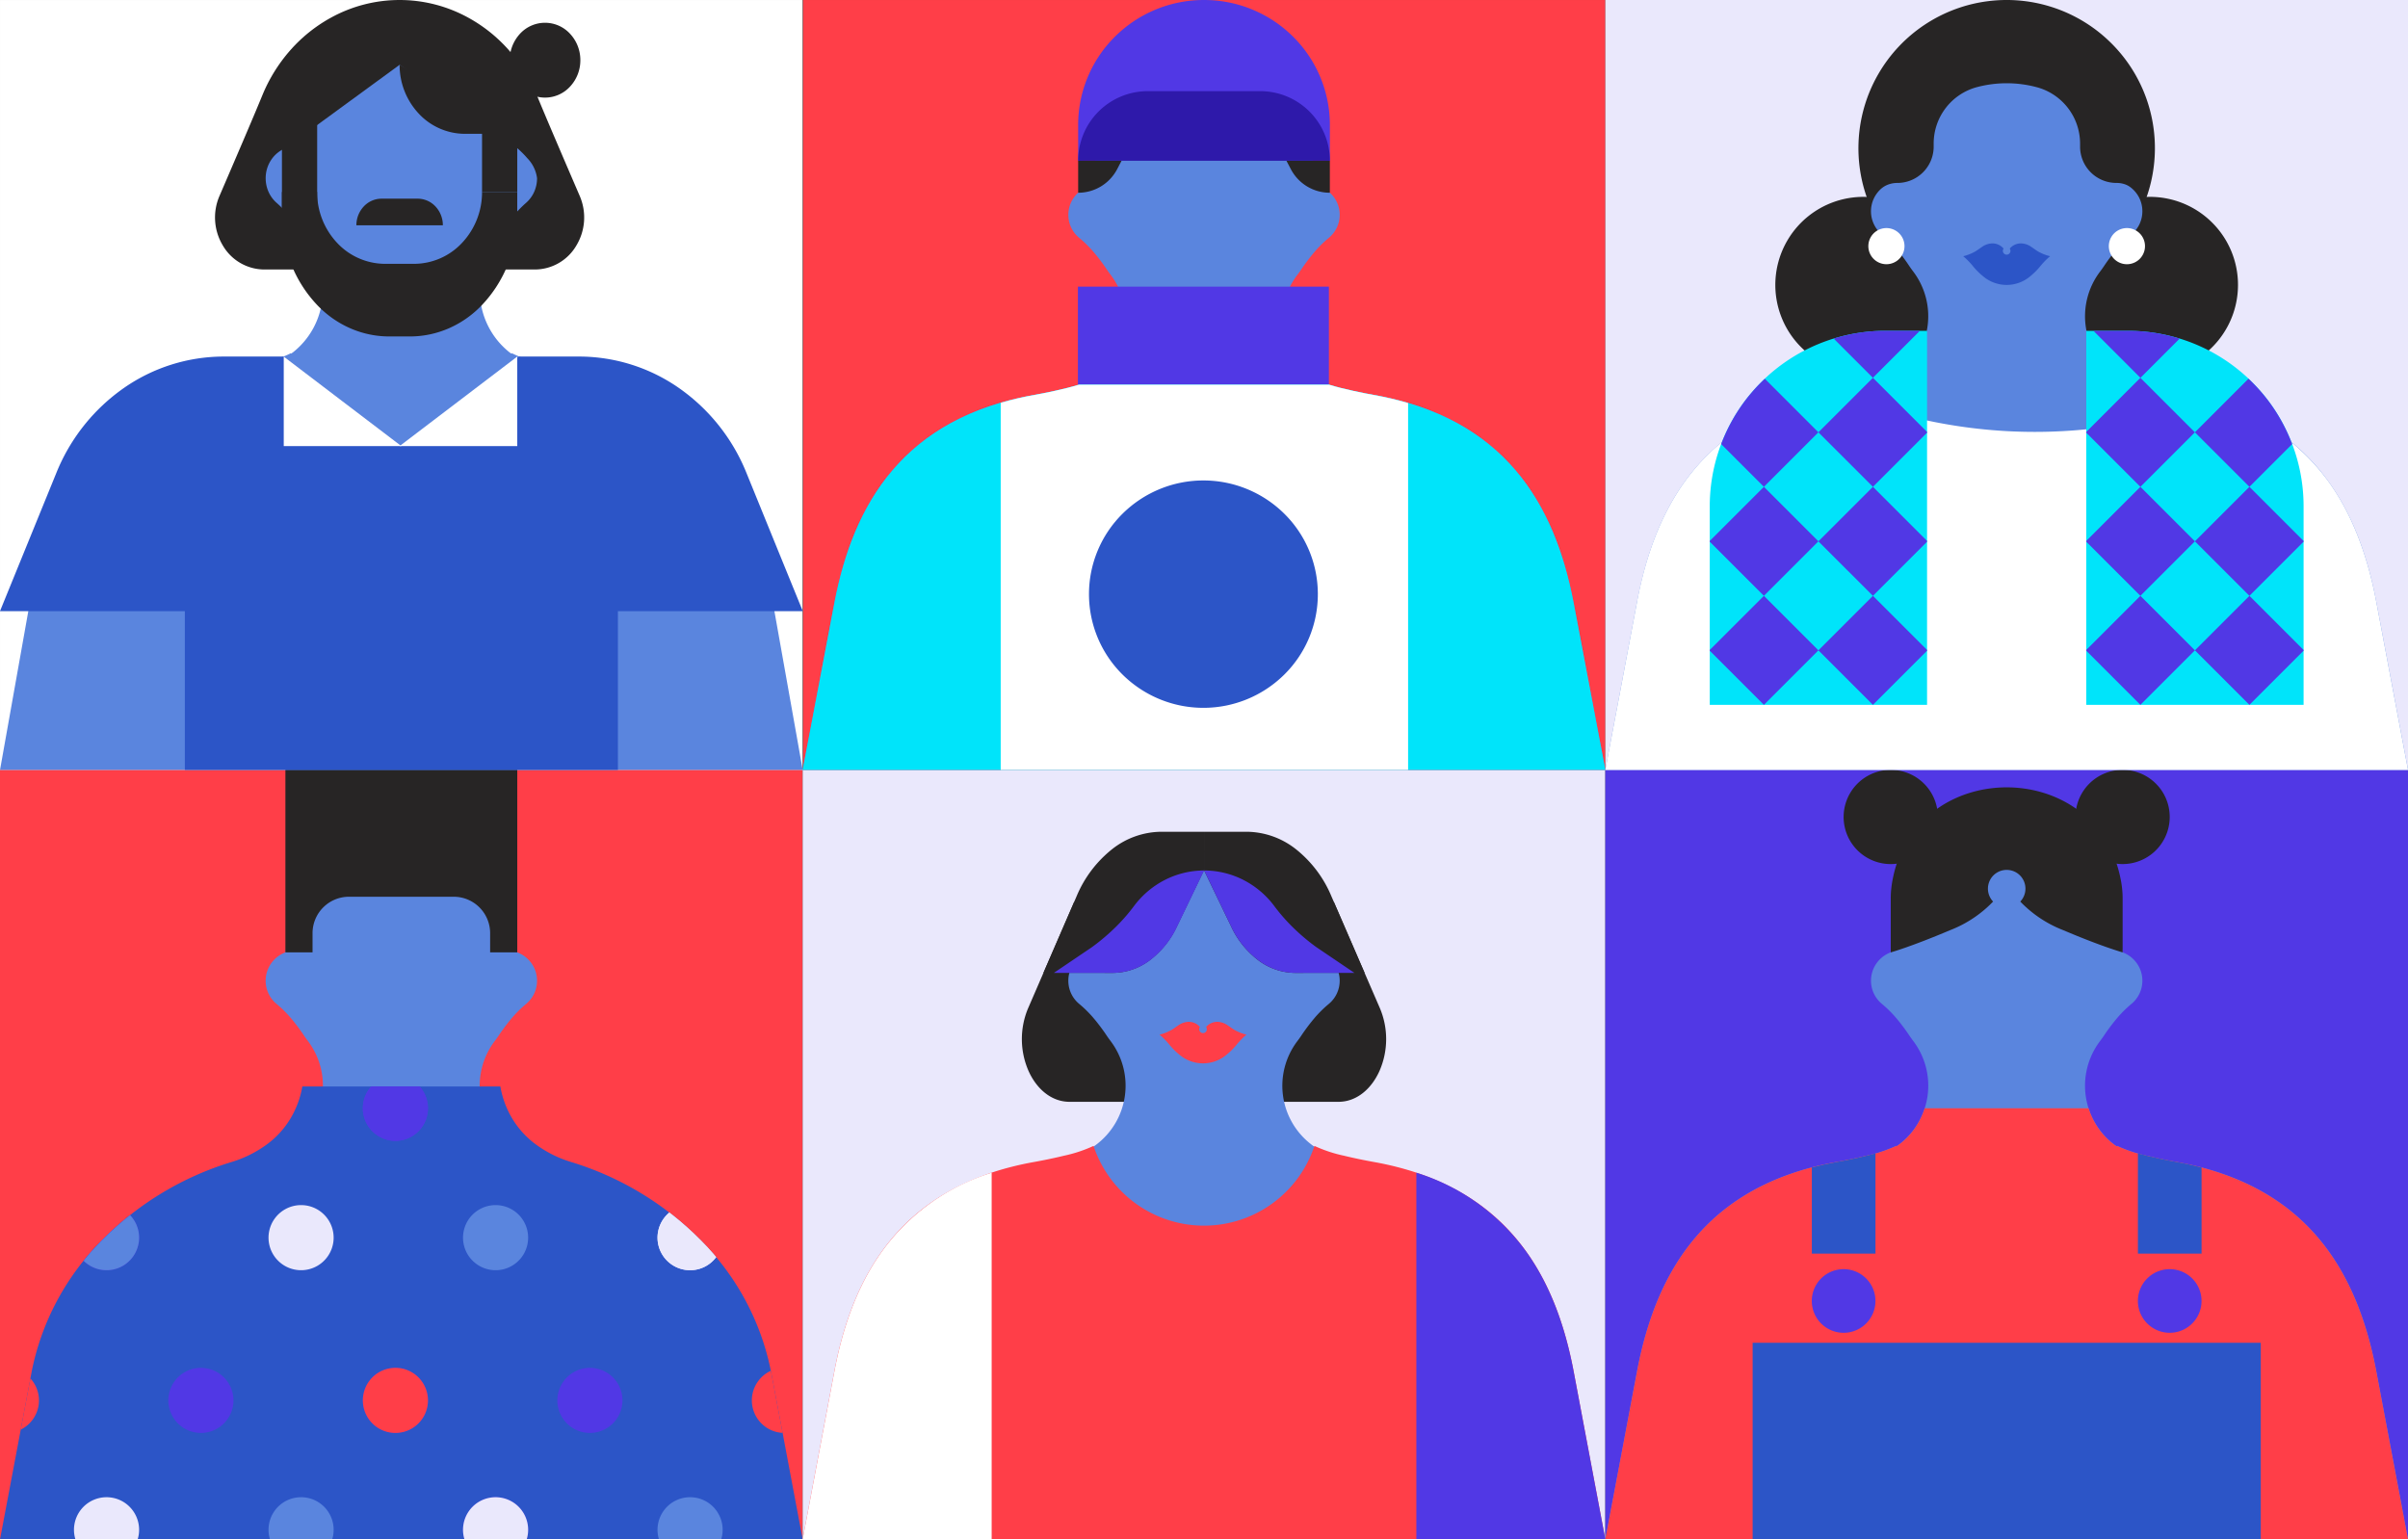 <svg xmlns="http://www.w3.org/2000/svg" xmlns:xlink="http://www.w3.org/1999/xlink" width="375" height="239.755" viewBox="0 0 375 239.755">
  <rect x="0" y="0" width="375" height="239.755" fill="#333333" stroke="none"/>
  <defs>
    <clipPath id="clip-path">
      <path id="Path_14127" data-name="Path 14127" d="M354.74,927.857H331.612a14.479,14.479,0,0,1-1.855,5,13.813,13.813,0,0,1-3.694,4.038,18.126,18.126,0,0,1-5.427,2.708,48.01,48.01,0,0,0-20.2,12.178,39.9,39.9,0,0,0-10.971,20.474L287,985.317l-2.465,13.067h125l-2.465-13.067L404.6,972.251a39.9,39.9,0,0,0-10.971-20.474,48.008,48.008,0,0,0-20.2-12.178A18.119,18.119,0,0,1,368,936.891a13.812,13.812,0,0,1-3.693-4.038,14.479,14.479,0,0,1-1.856-5Z" transform="translate(-284.531 -927.857)" fill="none"/>
    </clipPath>
    <clipPath id="clip-path-2">
      <path id="Path_14163" data-name="Path 14163" d="M1190.1,328.474h-38.935c-1.193.367-2.576.7-3.835.978s-2.392.49-3.086.613q-1.393.247-2.708.555t-2.557.671v57.179h63.445V331.326q-1.269-.376-2.615-.691t-2.774-.569c-.694-.123-1.828-.337-3.086-.613s-2.641-.612-3.834-.979Z" transform="translate(-1138.983 -328.474)" fill="none"/>
    </clipPath>
  </defs>
  <g id="Group_106" data-name="Group 106" transform="translate(96.336 -3639.726)">
    <path id="Path_14020" data-name="Path 14020" d="M409.53,657.114h-125V777.019h125V657.114Z" transform="translate(-380.866 3102.461)" fill="#ff3e48"/>
    <path id="Path_14024" data-name="Path 14024" d="M1094.891,657.114h-125V777.019h125V657.114Z" transform="translate(-941.227 3102.461)" fill="#eae8fc"/>
    <path id="Path_14025" data-name="Path 14025" d="M1780.252,657.114h-125V777.019h125V657.114Z" transform="translate(-1501.588 3102.461)" fill="#5138e5"/>
    <path id="Path_14030" data-name="Path 14030" d="M284.531,0V119.9h125V0Z" transform="translate(-380.866 3639.728)" fill="#fff"/>
    <path id="Path_14031" data-name="Path 14031" d="M970.233,0V119.9H1095.17V0Z" transform="translate(-941.506 3639.728)" fill="#ff3e48"/>
    <path id="Path_14033" data-name="Path 14033" d="M1655.252,0V119.9h125V0Z" transform="translate(-1501.587 3639.728)" fill="#eae8fc"/>
    <path id="Path_14048" data-name="Path 14048" d="M448.249,802.144a32.032,32.032,0,0,0-8.82-16.451,38.588,38.588,0,0,0-16.241-9.776,14.565,14.565,0,0,1-4.376-2.184,11.515,11.515,0,0,1-2.336-16.154q.166-.217.326-.439t.312-.449a30.329,30.329,0,0,1,1.961-2.625,18.144,18.144,0,0,1,2.31-2.307,4.683,4.683,0,0,0,1.714-3.628,4.663,4.663,0,0,0-.866-2.715,4.764,4.764,0,0,0-2.211-1.7,18.261,18.261,0,0,0-36.108,0,4.765,4.765,0,0,0-2.211,1.7,4.7,4.7,0,0,0-.4,4.755,4.717,4.717,0,0,0,1.25,1.588,18.12,18.12,0,0,1,2.31,2.308,30.293,30.293,0,0,1,1.961,2.625q.15.223.307.441t.319.431a11.516,11.516,0,0,1-2.337,16.153,14.566,14.566,0,0,1-4.363,2.177,38.6,38.6,0,0,0-16.241,9.79,32.076,32.076,0,0,0-8.82,16.459l-1.982,10.5-1.982,10.5h100.49l-1.982-10.5Z" transform="translate(-435.803 3044.343)" fill="#5a85de"/>
    <path id="Path_14049" data-name="Path 14049" d="M404.6,972.251a39.9,39.9,0,0,0-10.971-20.474,48.01,48.01,0,0,0-20.2-12.178A18.126,18.126,0,0,1,368,936.891a13.815,13.815,0,0,1-3.693-4.039,14.482,14.482,0,0,1-1.856-5H331.611a14.476,14.476,0,0,1-1.856,5,13.815,13.815,0,0,1-3.693,4.039,18.132,18.132,0,0,1-5.427,2.708,48.011,48.011,0,0,0-20.2,12.178,39.9,39.9,0,0,0-10.971,20.474L287,985.317l-2.466,13.067h125l-2.466-13.067Z" transform="translate(-380.865 2881.097)" fill="#2c55c7"/>
    <g id="Group_58" data-name="Group 58" transform="translate(-96.335 3808.954)">
      <g id="Group_57" data-name="Group 57" clip-path="url(#clip-path)">
        <path id="Path_14050" data-name="Path 14050" d="M352.8,1528.031a5.07,5.07,0,1,0,3.585,1.485,5.053,5.053,0,0,0-3.585-1.485" transform="translate(-336.208 -1418.568)" fill="#5138e5"/>
        <path id="Path_14051" data-name="Path 14051" d="M518.881,1528.031a5.07,5.07,0,1,0,3.585,1.485,5.053,5.053,0,0,0-3.585-1.485" transform="translate(-471.994 -1418.568)" fill="#5138e5"/>
        <path id="Path_14052" data-name="Path 14052" d="M684.957,1528.031a5.07,5.07,0,1,0,3.585,1.485,5.054,5.054,0,0,0-3.585-1.485" transform="translate(-607.78 -1418.568)" fill="#5138e5"/>
        <path id="Path_14053" data-name="Path 14053" d="M352.8,1278.572a5.071,5.071,0,1,0,3.585,1.485,5.054,5.054,0,0,0-3.585-1.485" transform="translate(-336.208 -1214.607)" fill="#eae8fc"/>
        <path id="Path_14054" data-name="Path 14054" d="M518.881,1278.572a5.07,5.07,0,1,0,3.585,1.485,5.054,5.054,0,0,0-3.585-1.485" transform="translate(-471.994 -1214.607)" fill="#5a85de"/>
        <path id="Path_14055" data-name="Path 14055" d="M684.957,1278.572a5.071,5.071,0,1,0,3.585,1.485,5.054,5.054,0,0,0-3.585-1.485" transform="translate(-607.78 -1214.607)" fill="#5138e5"/>
        <path id="Path_14056" data-name="Path 14056" d="M267.263,1417.551a5.07,5.07,0,1,0,3.585,1.485,5.054,5.054,0,0,0-3.585-1.485" transform="translate(-266.267 -1328.238)" fill="#5138e5"/>
        <path id="Path_14057" data-name="Path 14057" d="M433.34,1417.551a5.07,5.07,0,1,0,3.585,1.485,5.054,5.054,0,0,0-3.585-1.485" transform="translate(-402.054 -1328.238)" fill="#5138e5"/>
        <path id="Path_14058" data-name="Path 14058" d="M599.416,1417.551a5.07,5.07,0,1,0,3.585,1.485,5.054,5.054,0,0,0-3.585-1.485" transform="translate(-537.84 -1328.238)" fill="#5138e5"/>
        <path id="Path_14059" data-name="Path 14059" d="M352.8,1029.113a5.07,5.07,0,1,0,3.585,1.485,5.053,5.053,0,0,0-3.585-1.485" transform="translate(-336.208 -1010.645)" fill="#5138e5"/>
        <path id="Path_14060" data-name="Path 14060" d="M518.881,1029.113a5.07,5.07,0,1,0,3.585,1.485,5.054,5.054,0,0,0-3.585-1.485" transform="translate(-471.994 -1010.645)" fill="#eae8fc"/>
        <path id="Path_14061" data-name="Path 14061" d="M684.957,1029.113a5.07,5.07,0,1,0,3.585,1.485,5.054,5.054,0,0,0-3.585-1.485" transform="translate(-607.78 -1010.645)" fill="#5a85de"/>
        <path id="Path_14062" data-name="Path 14062" d="M267.263,1168.092a5.069,5.069,0,1,0,3.585,1.485,5.055,5.055,0,0,0-3.585-1.485" transform="translate(-266.267 -1124.277)" fill="#ff3e48"/>
        <path id="Path_14063" data-name="Path 14063" d="M433.34,1168.092a5.069,5.069,0,1,0,3.585,1.485,5.054,5.054,0,0,0-3.585-1.485" transform="translate(-402.054 -1124.277)" fill="#5138e5"/>
        <path id="Path_14064" data-name="Path 14064" d="M599.416,1168.092a5.069,5.069,0,1,0,3.585,1.485,5.055,5.055,0,0,0-3.585-1.485" transform="translate(-537.84 -1124.277)" fill="#5138e5"/>
        <path id="Path_14065" data-name="Path 14065" d="M352.8,1029.113a5.07,5.07,0,1,0,3.585,1.485,5.053,5.053,0,0,0-3.585-1.485" transform="translate(-336.208 -1010.645)" fill="#5a85de"/>
        <path id="Path_14066" data-name="Path 14066" d="M352.8,779.653a5.07,5.07,0,1,0,3.585,1.485,5.054,5.054,0,0,0-3.585-1.485" transform="translate(-336.208 -806.683)" fill="#5138e5"/>
        <path id="Path_14067" data-name="Path 14067" d="M518.881,779.653a5.069,5.069,0,1,0,3.585,1.485,5.054,5.054,0,0,0-3.585-1.485" transform="translate(-471.994 -806.683)" fill="#5138e5"/>
        <path id="Path_14068" data-name="Path 14068" d="M684.957,779.653a5.07,5.07,0,1,0,3.585,1.485,5.055,5.055,0,0,0-3.585-1.485" transform="translate(-607.78 -806.683)" fill="#5138e5"/>
        <path id="Path_14069" data-name="Path 14069" d="M267.263,918.633a5.07,5.07,0,1,0,3.585,1.485,5.054,5.054,0,0,0-3.585-1.485" transform="translate(-266.267 -920.315)" fill="#5138e5"/>
        <path id="Path_14070" data-name="Path 14070" d="M433.34,918.633a5.07,5.07,0,1,0,3.585,1.485,5.054,5.054,0,0,0-3.585-1.485" transform="translate(-402.054 -920.315)" fill="#5138e5"/>
        <path id="Path_14071" data-name="Path 14071" d="M599.416,918.633A5.07,5.07,0,1,0,603,920.118a5.054,5.054,0,0,0-3.585-1.485" transform="translate(-537.84 -920.315)" fill="#5138e5"/>
        <path id="Path_14072" data-name="Path 14072" d="M241.08,584.136a4.762,4.762,0,1,0,3.367,1.395,4.746,4.746,0,0,0-3.367-1.395" transform="translate(-245.111 -646.826)" fill="#5138e5"/>
        <path id="Path_14073" data-name="Path 14073" d="M397.058,584.136a4.762,4.762,0,1,0,3.367,1.395,4.746,4.746,0,0,0-3.367-1.395" transform="translate(-372.641 -646.826)" fill="#5138e5"/>
        <path id="Path_14074" data-name="Path 14074" d="M553.037,584.136a4.762,4.762,0,1,0,3.367,1.395,4.747,4.747,0,0,0-3.367-1.395" transform="translate(-500.172 -646.826)" fill="#5138e5"/>
        <path id="Path_14075" data-name="Path 14075" d="M709.014,584.136a4.762,4.762,0,1,0,3.367,1.395,4.746,4.746,0,0,0-3.367-1.395" transform="translate(-627.702 -646.826)" fill="#5138e5"/>
        <path id="Path_14076" data-name="Path 14076" d="M316.718,714.665a4.762,4.762,0,1,0,3.367,1.395,4.747,4.747,0,0,0-3.367-1.395" transform="translate(-306.954 -753.548)" fill="#5138e5"/>
        <path id="Path_14077" data-name="Path 14077" d="M472.7,714.665a4.762,4.762,0,1,0,3.367,1.395,4.746,4.746,0,0,0-3.367-1.395" transform="translate(-434.484 -753.548)" fill="#5138e5"/>
        <path id="Path_14078" data-name="Path 14078" d="M628.675,714.665a4.762,4.762,0,1,0,3.367,1.395,4.746,4.746,0,0,0-3.367-1.395" transform="translate(-562.015 -753.548)" fill="#5138e5"/>
        <path id="Path_14079" data-name="Path 14079" d="M684.957,1528.031a5.07,5.07,0,1,0,3.585,1.485,5.054,5.054,0,0,0-3.585-1.485" transform="translate(-607.78 -1418.568)" fill="#5138e5"/>
        <path id="Path_14080" data-name="Path 14080" d="M851.033,1528.031a5.07,5.07,0,1,0,3.585,1.485,5.053,5.053,0,0,0-3.585-1.485" transform="translate(-743.566 -1418.568)" fill="#5138e5"/>
        <path id="Path_14081" data-name="Path 14081" d="M1017.11,1528.031a5.07,5.07,0,1,0,3.585,1.485,5.052,5.052,0,0,0-3.585-1.485" transform="translate(-879.353 -1418.568)" fill="#5138e5"/>
        <path id="Path_14082" data-name="Path 14082" d="M1183.186,1528.031a5.07,5.07,0,1,0,3.585,1.485,5.052,5.052,0,0,0-3.585-1.485" transform="translate(-1015.139 -1418.568)" fill="#5138e5"/>
        <path id="Path_14083" data-name="Path 14083" d="M1332.927,1521.3a4.762,4.762,0,1,0,3.367,1.395,4.745,4.745,0,0,0-3.367-1.395" transform="translate(-1137.821 -1413.066)" fill="#5138e5"/>
        <path id="Path_14084" data-name="Path 14084" d="M684.957,1278.572a5.071,5.071,0,1,0,3.585,1.485,5.054,5.054,0,0,0-3.585-1.485" transform="translate(-607.78 -1214.607)" fill="#eae8fc"/>
        <path id="Path_14085" data-name="Path 14085" d="M851.033,1278.572a5.071,5.071,0,1,0,3.585,1.485,5.054,5.054,0,0,0-3.585-1.485" transform="translate(-743.566 -1214.607)" fill="#5a85de"/>
        <path id="Path_14086" data-name="Path 14086" d="M1017.11,1278.572a5.07,5.07,0,1,0,3.585,1.485,5.053,5.053,0,0,0-3.585-1.485" transform="translate(-879.353 -1214.607)" fill="#5138e5"/>
        <path id="Path_14087" data-name="Path 14087" d="M1183.186,1278.572a5.07,5.07,0,1,0,3.585,1.485,5.053,5.053,0,0,0-3.585-1.485" transform="translate(-1015.139 -1214.607)" fill="#5138e5"/>
        <path id="Path_14088" data-name="Path 14088" d="M1332.927,1287.01a4.762,4.762,0,1,0,3.367,1.395,4.747,4.747,0,0,0-3.367-1.395" transform="translate(-1137.821 -1221.506)" fill="#5138e5"/>
        <path id="Path_14089" data-name="Path 14089" d="M599.416,1417.551a5.07,5.07,0,1,0,3.585,1.485,5.054,5.054,0,0,0-3.585-1.485" transform="translate(-537.84 -1328.238)" fill="#5138e5"/>
        <path id="Path_14090" data-name="Path 14090" d="M765.492,1417.551a5.07,5.07,0,1,0,3.585,1.485,5.053,5.053,0,0,0-3.585-1.485" transform="translate(-673.626 -1328.238)" fill="#5138e5"/>
        <path id="Path_14091" data-name="Path 14091" d="M931.568,1417.551a5.069,5.069,0,1,0,3.585,1.485,5.053,5.053,0,0,0-3.585-1.485" transform="translate(-809.413 -1328.238)" fill="#5138e5"/>
        <path id="Path_14092" data-name="Path 14092" d="M1097.644,1417.551a5.07,5.07,0,1,0,3.585,1.485,5.054,5.054,0,0,0-3.585-1.485" transform="translate(-945.199 -1328.238)" fill="#5138e5"/>
        <path id="Path_14093" data-name="Path 14093" d="M1263.721,1417.551a5.07,5.07,0,1,0,3.585,1.485,5.052,5.052,0,0,0-3.585-1.485" transform="translate(-1080.985 -1328.238)" fill="#5138e5"/>
        <path id="Path_14094" data-name="Path 14094" d="M851.033,1029.113a5.07,5.07,0,1,0,3.585,1.485,5.054,5.054,0,0,0-3.585-1.485" transform="translate(-743.566 -1010.645)" fill="#eae8fc"/>
        <path id="Path_14095" data-name="Path 14095" d="M1017.11,1029.113a5.069,5.069,0,1,0,3.585,1.485,5.053,5.053,0,0,0-3.585-1.485" transform="translate(-879.353 -1010.645)" fill="#5138e5"/>
        <path id="Path_14096" data-name="Path 14096" d="M1183.186,1029.113a5.07,5.07,0,1,0,3.585,1.485,5.053,5.053,0,0,0-3.585-1.485" transform="translate(-1015.139 -1010.645)" fill="#5138e5"/>
        <path id="Path_14097" data-name="Path 14097" d="M1332.927,1052.719a4.762,4.762,0,1,0,3.367,1.395,4.749,4.749,0,0,0-3.367-1.395" transform="translate(-1137.821 -1029.946)" fill="#5138e5"/>
        <path id="Path_14098" data-name="Path 14098" d="M599.416,1168.092a5.069,5.069,0,1,0,3.585,1.485,5.055,5.055,0,0,0-3.585-1.485" transform="translate(-537.84 -1124.277)" fill="#ff3e48"/>
        <path id="Path_14099" data-name="Path 14099" d="M765.492,1168.092a5.069,5.069,0,1,0,3.585,1.485,5.054,5.054,0,0,0-3.585-1.485" transform="translate(-673.626 -1124.277)" fill="#5138e5"/>
        <path id="Path_14100" data-name="Path 14100" d="M931.568,1168.092a5.069,5.069,0,1,0,3.585,1.485,5.054,5.054,0,0,0-3.585-1.485" transform="translate(-809.413 -1124.277)" fill="#ff3e48"/>
        <path id="Path_14101" data-name="Path 14101" d="M1097.644,1168.092a5.07,5.07,0,1,0,3.585,1.485,5.054,5.054,0,0,0-3.585-1.485" transform="translate(-945.199 -1124.277)" fill="#5138e5"/>
        <path id="Path_14102" data-name="Path 14102" d="M1263.721,1168.092a5.069,5.069,0,1,0,3.585,1.485,5.053,5.053,0,0,0-3.585-1.485" transform="translate(-1080.985 -1124.277)" fill="#5138e5"/>
        <path id="Path_14103" data-name="Path 14103" d="M851.033,1029.113a5.07,5.07,0,1,0,3.585,1.485,5.054,5.054,0,0,0-3.585-1.485" transform="translate(-743.566 -1010.645)" fill="#eae8fc"/>
        <path id="Path_14104" data-name="Path 14104" d="M1017.11,1029.113a5.069,5.069,0,1,0,3.585,1.485,5.053,5.053,0,0,0-3.585-1.485" transform="translate(-879.353 -1010.645)" fill="#5138e5"/>
        <path id="Path_14105" data-name="Path 14105" d="M1183.186,1029.113a5.07,5.07,0,1,0,3.585,1.485,5.053,5.053,0,0,0-3.585-1.485" transform="translate(-1015.139 -1010.645)" fill="#5138e5"/>
        <path id="Path_14106" data-name="Path 14106" d="M1332.927,1052.719a4.762,4.762,0,1,0,3.367,1.395,4.749,4.749,0,0,0-3.367-1.395" transform="translate(-1137.821 -1029.946)" fill="#5138e5"/>
        <path id="Path_14107" data-name="Path 14107" d="M684.957,779.653a5.07,5.07,0,1,0,3.585,1.485,5.055,5.055,0,0,0-3.585-1.485" transform="translate(-607.78 -806.683)" fill="#5138e5"/>
        <path id="Path_14108" data-name="Path 14108" d="M851.033,779.653a5.07,5.07,0,1,0,3.585,1.485,5.054,5.054,0,0,0-3.585-1.485" transform="translate(-743.566 -806.683)" fill="#5138e5"/>
        <path id="Path_14109" data-name="Path 14109" d="M1017.11,779.653a5.069,5.069,0,1,0,3.585,1.485,5.053,5.053,0,0,0-3.585-1.485" transform="translate(-879.353 -806.683)" fill="#5138e5"/>
        <path id="Path_14110" data-name="Path 14110" d="M1183.186,779.653a5.069,5.069,0,1,0,3.585,1.485,5.053,5.053,0,0,0-3.585-1.485" transform="translate(-1015.139 -806.683)" fill="#5138e5"/>
        <path id="Path_14111" data-name="Path 14111" d="M1332.927,818.427a4.762,4.762,0,1,0,3.367,1.395,4.747,4.747,0,0,0-3.367-1.395" transform="translate(-1137.821 -838.385)" fill="#5138e5"/>
        <path id="Path_14112" data-name="Path 14112" d="M599.416,918.633A5.07,5.07,0,1,0,603,920.118a5.054,5.054,0,0,0-3.585-1.485" transform="translate(-537.84 -920.315)" fill="#5138e5"/>
        <path id="Path_14113" data-name="Path 14113" d="M765.492,918.633a5.07,5.07,0,1,0,3.585,1.485,5.053,5.053,0,0,0-3.585-1.485" transform="translate(-673.626 -920.315)" fill="#5138e5"/>
        <path id="Path_14114" data-name="Path 14114" d="M931.568,918.633a5.069,5.069,0,1,0,3.585,1.485,5.053,5.053,0,0,0-3.585-1.485" transform="translate(-809.413 -920.315)" fill="#5138e5"/>
        <path id="Path_14115" data-name="Path 14115" d="M1097.644,918.633a5.07,5.07,0,1,0,3.585,1.485,5.054,5.054,0,0,0-3.585-1.485" transform="translate(-945.199 -920.315)" fill="#5138e5"/>
        <path id="Path_14116" data-name="Path 14116" d="M1263.721,918.633a5.07,5.07,0,1,0,3.585,1.485,5.052,5.052,0,0,0-3.585-1.485" transform="translate(-1080.985 -920.315)" fill="#5138e5"/>
        <path id="Path_14117" data-name="Path 14117" d="M709.014,584.136a4.762,4.762,0,1,0,3.367,1.395,4.746,4.746,0,0,0-3.367-1.395" transform="translate(-627.702 -646.826)" fill="#5138e5"/>
        <path id="Path_14118" data-name="Path 14118" d="M864.993,584.136a4.762,4.762,0,1,0,3.367,1.395,4.747,4.747,0,0,0-3.367-1.395" transform="translate(-755.232 -646.826)" fill="#5138e5"/>
        <path id="Path_14119" data-name="Path 14119" d="M1020.971,584.136a4.762,4.762,0,1,0,3.367,1.395,4.747,4.747,0,0,0-3.367-1.395" transform="translate(-882.761 -646.826)" fill="#5138e5"/>
        <path id="Path_14120" data-name="Path 14120" d="M1176.949,584.136a4.762,4.762,0,1,0,3.367,1.395,4.747,4.747,0,0,0-3.367-1.395" transform="translate(-1010.291 -646.826)" fill="#5138e5"/>
        <path id="Path_14121" data-name="Path 14121" d="M1332.927,584.136a4.762,4.762,0,1,0,3.367,1.395,4.746,4.746,0,0,0-3.367-1.395" transform="translate(-1137.821 -646.826)" fill="#5138e5"/>
        <path id="Path_14122" data-name="Path 14122" d="M628.675,714.665a4.762,4.762,0,1,0,3.367,1.395,4.746,4.746,0,0,0-3.367-1.395" transform="translate(-562.015 -753.548)" fill="#5138e5"/>
        <path id="Path_14123" data-name="Path 14123" d="M784.653,714.665a4.762,4.762,0,1,0,3.367,1.395,4.746,4.746,0,0,0-3.367-1.395" transform="translate(-689.545 -753.548)" fill="#5138e5"/>
        <path id="Path_14124" data-name="Path 14124" d="M940.631,714.665A4.762,4.762,0,1,0,944,716.06a4.747,4.747,0,0,0-3.367-1.395" transform="translate(-817.074 -753.548)" fill="#5138e5"/>
        <path id="Path_14125" data-name="Path 14125" d="M1096.609,714.665a4.762,4.762,0,1,0,3.367,1.395,4.747,4.747,0,0,0-3.367-1.395" transform="translate(-944.604 -753.548)" fill="#5138e5"/>
        <path id="Path_14126" data-name="Path 14126" d="M1252.587,714.665a4.762,4.762,0,1,0,3.367,1.395,4.746,4.746,0,0,0-3.367-1.395" transform="translate(-1072.134 -753.548)" fill="#5138e5"/>
      </g>
    </g>
    <path id="Path_14128" data-name="Path 14128" d="M546.276,657.114H528.222V685.6h4.226v-2.991a5.675,5.675,0,0,1,5.675-5.676h16.306a5.675,5.675,0,0,1,5.675,5.676V685.6h4.226V657.114H546.276Z" transform="translate(-580.111 3102.461)" fill="#272525"/>
    <path id="Path_14135" data-name="Path 14135" d="M1775.321,809c-1.481-7.849-4.2-15.106-9.08-20.854s-11.937-9.986-22.094-11.8c-.961-.171-2.767-.519-4.579-.962a21.55,21.55,0,0,1-4.619-1.531c0,.015-.01.029-.016.044s-.011.029-.016.044c-.053-.037-.108-.071-.161-.106s-.107-.07-.159-.108a11.515,11.515,0,0,1-2.336-16.154q.166-.217.325-.439t.312-.449a30.291,30.291,0,0,1,1.961-2.625,18.15,18.15,0,0,1,2.31-2.307,4.684,4.684,0,0,0,1.715-3.628,4.663,4.663,0,0,0-.866-2.715,4.765,4.765,0,0,0-2.21-1.7,18.262,18.262,0,0,0-36.109,0,4.768,4.768,0,0,0-2.211,1.7,4.7,4.7,0,0,0-.4,4.755,4.721,4.721,0,0,0,1.25,1.588,18.134,18.134,0,0,1,2.31,2.308,30.208,30.208,0,0,1,1.961,2.625q.151.223.307.441t.319.431a11.516,11.516,0,0,1-2.337,16.153c-.051.037-.1.072-.157.106s-.106.068-.158.1c0-.012-.008-.023-.013-.035s-.009-.022-.013-.034a21.543,21.543,0,0,1-4.618,1.531c-1.813.443-3.618.791-4.58.962-10.157,1.812-17.21,6.05-22.094,11.8s-7.6,13-9.08,20.854l-2.465,13.066-2.466,13.066h125l-2.466-13.066Z" transform="translate(-1501.587 3044.343)" fill="#5a85de"/>
    <path id="Path_14136" data-name="Path 14136" d="M1780.252,1013.538l-2.466-13.066-2.466-13.066c-1.481-7.85-4.2-15.107-9.08-20.854s-11.937-9.986-22.094-11.8c-.961-.172-2.767-.519-4.579-.962a21.55,21.55,0,0,1-4.619-1.531c0,.015-.01.029-.016.044s-.011.029-.016.044c-.053-.036-.107-.071-.161-.106s-.108-.071-.159-.108a11.071,11.071,0,0,1-2.533-2.583,11.561,11.561,0,0,1-1.557-3.158h-25.524a11.538,11.538,0,0,1-1.556,3.15,11.057,11.057,0,0,1-2.53,2.576c-.051.037-.1.072-.157.106s-.106.069-.158.1c0-.012-.008-.023-.013-.035s-.009-.023-.013-.034a21.544,21.544,0,0,1-4.618,1.531c-1.813.443-3.618.791-4.58.962-10.157,1.811-17.21,6.05-22.094,11.8s-7.6,13-9.08,20.854l-2.465,13.066-2.466,13.066h125Z" transform="translate(-1501.587 2865.942)" fill="#ff3e48"/>
    <path id="Path_14137" data-name="Path 14137" d="M1934.763,686.745c-1.829-9.587-9.8-14.38-17.764-14.38s-15.936,4.793-17.765,14.38q-.141.739-.216,1.467a14.316,14.316,0,0,0-.074,1.441v8.419s.783-.217,2.329-.759,3.856-1.407,6.91-2.7a18.548,18.548,0,0,0,6.7-4.458,2.921,2.921,0,1,1,4.235,0,18.549,18.549,0,0,0,6.7,4.458c3.054,1.3,5.364,2.162,6.91,2.7s2.328.759,2.328.759v-8.419q0-.713-.074-1.441c-.049-.485-.122-.974-.215-1.467" transform="translate(-1700.833 3089.991)" fill="#272525"/>
    <path id="Path_14138" data-name="Path 14138" d="M1873.392,664.767a7.337,7.337,0,1,1-2.149-5.188,7.316,7.316,0,0,1,2.149,5.188" transform="translate(-1667.944 3102.202)" fill="#272525"/>
    <path id="Path_14139" data-name="Path 14139" d="M2071.368,664.767a7.336,7.336,0,1,1-2.149-5.188,7.313,7.313,0,0,1,2.149,5.188" transform="translate(-1829.813 3102.202)" fill="#272525"/>
    <path id="Path_14140" data-name="Path 14140" d="M1841.458,1088.74a4.956,4.956,0,1,1-1.451-3.5,4.936,4.936,0,0,1,1.451,3.5" transform="translate(-1645.729 2753.608)" fill="#5138e5"/>
    <path id="Path_14141" data-name="Path 14141" d="M2109.979,1088.74a4.955,4.955,0,1,0,1.451-3.5,4.939,4.939,0,0,0-1.451,3.5" transform="translate(-1873.379 2753.608)" fill="#5138e5"/>
    <path id="Path_14142" data-name="Path 14142" d="M1781,1146.678v30.616h79.132v-30.616H1781Z" transform="translate(-1604.397 2702.186)" fill="#2c55c7"/>
    <path id="Path_14143" data-name="Path 14143" d="M2115.938,986.322c-.6-.108-1.54-.285-2.6-.512s-2.25-.5-3.356-.808v15.6h9.91V987.192q-.947-.249-1.933-.468t-2.017-.4" transform="translate(-1873.379 2834.374)" fill="#2c55c7"/>
    <path id="Path_14144" data-name="Path 14144" d="M1841.458,985c-1.105.306-2.294.581-3.356.808s-2,.4-2.6.512q-1.031.184-2.017.4t-1.934.468V1000.6h9.91V985Z" transform="translate(-1645.729 2834.374)" fill="#2c55c7"/>
    <path id="Path_14153" data-name="Path 14153" d="M1089.961,155.149c-1.481-7.8-4.2-15.009-9.08-20.72s-11.937-9.922-22.094-11.721c-.961-.171-2.767-.516-4.579-.956a21.639,21.639,0,0,1-4.618-1.522c-.005.015-.011.029-.016.044s-.012.029-.017.044c-.053-.036-.107-.071-.161-.106s-.107-.07-.159-.108a11.392,11.392,0,0,1-2.337-16.049q.166-.215.326-.436t.313-.446a30.113,30.113,0,0,1,1.961-2.608,18.031,18.031,0,0,1,2.309-2.293,4.688,4.688,0,0,0,1.25-1.578,4.641,4.641,0,0,0-.4-4.724,4.76,4.76,0,0,0-2.21-1.687,18.275,18.275,0,0,0-36.108,0,4.764,4.764,0,0,0-2.211,1.687,4.645,4.645,0,0,0-.4,4.724,4.7,4.7,0,0,0,1.25,1.578,18.059,18.059,0,0,1,2.31,2.293,30.141,30.141,0,0,1,1.961,2.608q.15.221.307.438t.319.428a11.394,11.394,0,0,1-2.338,16.049c-.051.037-.1.071-.157.106s-.106.068-.158.1l-.013-.034c0-.011-.009-.023-.013-.034a21.651,21.651,0,0,1-4.618,1.522c-1.812.44-3.618.785-4.579.956-10.158,1.8-17.211,6.011-22.094,11.721s-7.6,12.921-9.08,20.72l-2.465,12.982-2.466,12.982h125l-2.465-12.982Z" transform="translate(-941.227 3578.519)" fill="#5a85de"/>
    <path id="Path_14154" data-name="Path 14154" d="M1224.715,0h0a19.6,19.6,0,0,0-13.858,5.7,19.348,19.348,0,0,0-5.74,13.769v5.565l9.8-1.471,9.8-1.471,9.8,1.471,9.8,1.471V19.47a19.348,19.348,0,0,0-5.74-13.769A19.6,19.6,0,0,0,1224.715,0Z" transform="translate(-1133.551 3639.728)" fill="#5138e5"/>
    <path id="Path_14155" data-name="Path 14155" d="M1297.882,43.676h-8.435V39.648h8.435v4.028Z" transform="translate(-1202.5 3607.31)" fill="#5138e5"/>
    <path id="Path_14156" data-name="Path 14156" d="M1233.473,77.842h-17.518a10.839,10.839,0,0,0-10.839,10.839h39.2a10.84,10.84,0,0,0-10.839-10.839" transform="translate(-1133.55 3576.082)" fill="#2e19aa"/>
    <path id="Path_14157" data-name="Path 14157" d="M1205.116,137.271v4.982a6.843,6.843,0,0,0,6.065-3.656l.348-.663.347-.663h-6.76Z" transform="translate(-1133.55 3527.492)" fill="#272525"/>
    <path id="Path_14158" data-name="Path 14158" d="M1389.719,137.271v4.982a6.843,6.843,0,0,1-6.065-3.656l-.348-.663-.348-.663h6.76Z" transform="translate(-1278.957 3527.492)" fill="#272525"/>
    <path id="Path_14159" data-name="Path 14159" d="M1243.991,260.042h-39.085V244.777h39.085v15.265Z" transform="translate(-1133.378 3439.594)" fill="#5138e5"/>
    <path id="Path_14160" data-name="Path 14160" d="M1094.891,388.437h-125l2.466-12.982,2.466-12.982c1.481-7.8,4.2-15.009,9.08-20.72s11.936-9.922,22.094-11.722c.694-.123,1.828-.338,3.087-.613s2.641-.612,3.835-.979h38.922v-.007c1.194.368,2.583.706,3.847.983s2.4.492,3.1.616c10.158,1.8,17.21,6.011,22.094,11.722s7.6,12.921,9.079,20.72l2.466,12.982Z" transform="translate(-941.226 3371.195)" fill="#00e4fa"/>
    <path id="Path_14161" data-name="Path 14161" d="M1197.039,330.066c-.694-.123-1.828-.337-3.086-.613s-2.641-.612-3.835-.979h-38.948c-1.193.367-2.577.7-3.835.978s-2.392.49-3.086.613q-1.393.247-2.708.554t-2.557.671v57.18h63.445V331.326q-1.269-.375-2.616-.691t-2.774-.569" transform="translate(-1079.479 3371.162)" fill="#fff"/>
    <g id="Group_62" data-name="Group 62" transform="translate(59.504 3699.635)">
      <g id="Group_61" data-name="Group 61" clip-path="url(#clip-path-2)">
        <path id="Path_14162" data-name="Path 14162" d="M1249.983,428a17.594,17.594,0,0,1-5.22,12.521,17.9,17.9,0,0,1-25.2,0,17.627,17.627,0,0,1,0-25.042,17.9,17.9,0,0,1,25.2,0,17.594,17.594,0,0,1,5.22,12.521" transform="translate(-1200.594 -395.371)" fill="#2c55c7"/>
      </g>
    </g>
    <path id="Path_14196" data-name="Path 14196" d="M1205.66,734.107l-10.124-4.065-10.124-4.065-10.124,4.065-10.124,4.065-3.566,8.233-3.566,8.232a12.367,12.367,0,0,0,.031,9.745c1.253,2.838,3.572,4.861,6.421,4.861h41.857c2.849,0,5.167-2.023,6.421-4.861a12.364,12.364,0,0,0,.031-9.745l-3.566-8.232Z" transform="translate(-1094.247 3046.157)" fill="#272525"/>
    <path id="Path_14197" data-name="Path 14197" d="M1133.61,802.144a32.032,32.032,0,0,0-8.82-16.451,38.587,38.587,0,0,0-16.241-9.776,14.548,14.548,0,0,1-4.376-2.184,11.514,11.514,0,0,1-2.336-16.154q.165-.217.325-.439t.312-.449a30.191,30.191,0,0,1,1.961-2.625,18.127,18.127,0,0,1,2.31-2.307,4.687,4.687,0,0,0,1.715-3.628,4.663,4.663,0,0,0-.866-2.715,4.766,4.766,0,0,0-2.21-1.7,18.261,18.261,0,0,0-36.108,0,4.763,4.763,0,0,0-2.211,1.7,4.7,4.7,0,0,0-.4,4.755,4.716,4.716,0,0,0,1.25,1.588,18.105,18.105,0,0,1,2.31,2.308,30.308,30.308,0,0,1,1.961,2.625c.1.148.2.3.307.441s.21.289.319.431a11.516,11.516,0,0,1-2.338,16.153,14.575,14.575,0,0,1-4.363,2.177,38.6,38.6,0,0,0-16.241,9.79,32.081,32.081,0,0,0-8.82,16.459l-1.982,10.5-1.982,10.5h100.49l-1.982-10.5Z" transform="translate(-996.165 3044.343)" fill="#5a85de"/>
    <path id="Path_14198" data-name="Path 14198" d="M1184.971,732.273h1.283a9.668,9.668,0,0,0,5.689-1.923,13.918,13.918,0,0,0,4.28-5.292l2.117-4.393,2.117-4.393v-5.982h-6.666a12.516,12.516,0,0,0-7.626,2.7,18.408,18.408,0,0,0-5.562,7.378l-2.577,5.95-2.578,5.95h9.523Z" transform="translate(-1109.293 3058.982)" fill="#272525"/>
    <path id="Path_14199" data-name="Path 14199" d="M1328.058,732.273h-1.283a9.668,9.668,0,0,1-5.688-1.923,13.913,13.913,0,0,1-4.281-5.292l-2.117-4.393-2.117-4.393v-5.982h6.665a12.517,12.517,0,0,1,7.627,2.7,18.4,18.4,0,0,1,5.561,7.378l2.578,5.95,2.578,5.95h-9.523Z" transform="translate(-1221.407 3058.982)" fill="#272525"/>
    <path id="Path_14200" data-name="Path 14200" d="M1089.96,1013.712c-1.481-7.849-4.2-15.106-9.079-20.854s-11.937-9.986-22.095-11.8c-.961-.172-2.767-.519-4.579-.962a21.537,21.537,0,0,1-4.618-1.531,18.12,18.12,0,0,1-34.4,0,21.546,21.546,0,0,1-4.619,1.531c-1.812.443-3.618.79-4.579.962-10.158,1.812-17.211,6.05-22.094,11.8s-7.6,13-9.08,20.854l-2.466,13.067-2.466,13.066h125l-2.465-13.066Z" transform="translate(-941.226 2839.636)" fill="#ff3e48"/>
    <path id="Path_14201" data-name="Path 14201" d="M974.822,1032.415l-2.466,13.067-2.466,13.066h29.432v-57.106a33.2,33.2,0,0,0-17.056,12.215c-3.87,5.372-6.138,11.834-7.444,18.758" transform="translate(-941.226 2820.933)" fill="#fff"/>
    <path id="Path_14202" data-name="Path 14202" d="M1493.883,1001.443v57.105h29.432l-2.466-13.066-2.465-13.066c-1.306-6.924-3.574-13.386-7.444-18.758a33.2,33.2,0,0,0-17.057-12.215" transform="translate(-1369.65 2820.932)" fill="#5138e5"/>
    <path id="Path_14203" data-name="Path 14203" d="M1286.36,873.976c-.364-.2-.736-.494-1.13-.752a2.9,2.9,0,0,0-1.266-.525,2.269,2.269,0,0,0-2.114.777.592.592,0,1,1-.955,0,2.268,2.268,0,0,0-2.114-.777,2.9,2.9,0,0,0-1.266.525c-.395.258-.766.555-1.13.752a7.475,7.475,0,0,1-1.258.541,4.845,4.845,0,0,1-.526.144s.16.124.417.364a12.274,12.274,0,0,1,1,1.054,11.049,11.049,0,0,0,2.057,2,5.68,5.68,0,0,0,6.594,0,11.047,11.047,0,0,0,2.057-2,12.3,12.3,0,0,1,1-1.054c.257-.239.417-.364.417-.364a4.847,4.847,0,0,1-.526-.144,7.473,7.473,0,0,1-1.258-.541" transform="translate(-1190.363 2926.209)" fill="#ff3e48"/>
    <path id="Path_14204" data-name="Path 14204" d="M1330.136,755.272a32.042,32.042,0,0,1-3.814-3.256,28.543,28.543,0,0,1-2.693-3.111,13.852,13.852,0,0,0-4.81-4.072,13.446,13.446,0,0,0-6.115-1.473l2.1,4.368,2.105,4.368a13.918,13.918,0,0,0,4.281,5.292,9.67,9.67,0,0,0,5.689,1.923h9.229l-2.987-2.02Z" transform="translate(-1221.515 3031.945)" fill="#5138e5"/>
    <path id="Path_14205" data-name="Path 14205" d="M1190.333,755.272l-2.987,2.019-2.988,2.02h9.229a9.672,9.672,0,0,0,5.689-1.923,13.924,13.924,0,0,0,4.28-5.292l2.105-4.368,2.1-4.368a13.444,13.444,0,0,0-6.115,1.473,13.851,13.851,0,0,0-4.811,4.072,28.5,28.5,0,0,1-2.694,3.111,32.015,32.015,0,0,1-3.814,3.256" transform="translate(-1116.578 3031.945)" fill="#5138e5"/>
    <path id="Path_14234" data-name="Path 14234" d="M518.26,14.845a24.85,24.85,0,0,0-4.342-7.01,23.5,23.5,0,0,0-6.308-5.066,22.158,22.158,0,0,0-21.456,0h0a23.5,23.5,0,0,0-6.308,5.066,24.856,24.856,0,0,0-4.342,7.01c-.65,1.584-1.681,4.025-2.868,6.806s-2.528,5.9-3.8,8.851a8.449,8.449,0,0,0,.525,7.748,7.507,7.507,0,0,0,6.439,3.722h42.158A7.507,7.507,0,0,0,524.4,38.25a8.449,8.449,0,0,0,.525-7.748c-1.27-2.947-2.612-6.07-3.8-8.851s-2.218-5.222-2.867-6.806" transform="translate(-530.986 3639.728)" fill="#272525"/>
    <path id="Path_14235" data-name="Path 14235" d="M730.729,25.268a5.988,5.988,0,0,1-1.612,4.121,5.289,5.289,0,0,1-7.782,0,6.075,6.075,0,0,1,0-8.242,5.288,5.288,0,0,1,7.782,0,5.988,5.988,0,0,1,1.612,4.121" transform="translate(-736.686 3623.832)" fill="#272525"/>
    <path id="Path_14236" data-name="Path 14236" d="M404.6,137.409c-1.481-8.313-4.2-16-9.08-22.086s-11.937-10.576-22.094-12.495c-.961-.182-2.767-.55-4.579-1.019a20.717,20.717,0,0,1-4.618-1.622c-.005.016-.011.031-.017.047s-.011.031-.017.047c-.053-.039-.107-.076-.161-.113s-.108-.075-.16-.115a12.208,12.208,0,0,1-4.525-8.041,12.581,12.581,0,0,1,2.188-9.067q.166-.23.325-.465t.313-.475a32.044,32.044,0,0,1,1.961-2.78,18.688,18.688,0,0,1,2.31-2.444A4.969,4.969,0,0,0,367.7,75.1a5.2,5.2,0,0,0,.465-2.16,5.454,5.454,0,0,0-1.538-3.142,13.8,13.8,0,0,0-1.538-1.531l-9.162-6.5-9.161-6.5-8.893,6.5-8.893,6.5a4.809,4.809,0,0,0-2.211,1.8,5.141,5.141,0,0,0-.866,2.875,5.2,5.2,0,0,0,.465,2.16,4.965,4.965,0,0,0,1.25,1.682,18.689,18.689,0,0,1,2.31,2.444,32.068,32.068,0,0,1,1.961,2.78q.15.236.307.467t.319.457A12.606,12.606,0,0,1,334.7,92a12.19,12.19,0,0,1-4.524,8.038c-.051.039-.1.076-.157.113s-.107.073-.158.111c0-.012-.009-.024-.013-.036s-.009-.024-.013-.036a20.726,20.726,0,0,1-4.618,1.622c-1.812.469-3.618.837-4.579,1.019-10.158,1.919-17.211,6.407-22.094,12.495s-7.6,13.773-9.079,22.086L287,151.248l-2.466,13.839h125l-2.466-13.839Z" transform="translate(-380.865 3594.546)" fill="#5a85de"/>
    <path id="Path_14237" data-name="Path 14237" d="M400.779,322.613a29.654,29.654,0,0,0-10.459-13.194,27.22,27.22,0,0,0-15.584-4.94h-9.372L356.2,311.45l-9.161,6.972-9.161-6.972-9.162-6.971h-9.372a27.221,27.221,0,0,0-15.584,4.94A29.654,29.654,0,0,0,293.3,322.613l-4.387,10.761-4.387,10.76h28.789v24.718h67.443V344.134h28.789l-4.387-10.76Z" transform="translate(-380.865 3390.78)" fill="#2c55c7"/>
    <path id="Path_14238" data-name="Path 14238" d="M526.808,304.48v13.943h18.323l-9.162-6.971Z" transform="translate(-578.956 3390.779)" fill="#fff"/>
    <path id="Path_14239" data-name="Path 14239" d="M644.059,304.48v13.943H625.736l9.161-6.971Z" transform="translate(-659.841 3390.78)" fill="#fff"/>
    <path id="Path_14241" data-name="Path 14241" d="M701.607,74.047l-2.743-4.71-2.743-4.71v18.11h5.486v-8.69Z" transform="translate(-717.389 3586.886)" fill="#272525"/>
    <path id="Path_14242" data-name="Path 14242" d="M556.433,163.924a11.5,11.5,0,0,1-3.1,7.915,10.25,10.25,0,0,1-7.473,3.279h-4.536a10.25,10.25,0,0,1-7.473-3.279,11.5,11.5,0,0,1-3.1-7.915h-5.486v3.63a20.712,20.712,0,0,0,1.424,7.561,19.808,19.808,0,0,0,4.055,6.4,15.892,15.892,0,0,0,5.159,3.637,15.156,15.156,0,0,0,6.079,1.277H545.2a15.158,15.158,0,0,0,6.079-1.277,15.894,15.894,0,0,0,5.159-3.637,19.811,19.811,0,0,0,4.055-6.4,20.712,20.712,0,0,0,1.424-7.561v-3.63h-5.486Z" transform="translate(-577.7 3505.7)" fill="#272525"/>
    <path id="Path_14243" data-name="Path 14243" d="M595.565,172.143h-2.812a3.8,3.8,0,0,0-2.771,1.215,4.263,4.263,0,0,0-1.147,2.934H602.3a4.262,4.262,0,0,0-1.148-2.934,3.8,3.8,0,0,0-2.77-1.215h-2.812Z" transform="translate(-629.67 3498.526)" fill="#272525"/>
    <path id="Path_14244" data-name="Path 14244" d="M625.737,55.259h0a11.058,11.058,0,0,0,2.977,7.611,9.856,9.856,0,0,0,7.187,3.153h8.16L634.9,60.641Z" transform="translate(-659.841 3594.546)" fill="#272525"/>
    <path id="Path_14245" data-name="Path 14245" d="M1827.83,181.84a13.715,13.715,0,1,1-4.017-9.7,13.674,13.674,0,0,1,4.017,9.7" transform="translate(-1620.263 3502.265)" fill="#272525"/>
    <path id="Path_14246" data-name="Path 14246" d="M2072.5,181.84a13.714,13.714,0,1,1-4.016-9.7,13.671,13.671,0,0,1,4.016,9.7" transform="translate(-1820.311 3502.265)" fill="#272525"/>
    <path id="Path_14247" data-name="Path 14247" d="M1917.532,23.083a23.085,23.085,0,1,1-6.761-16.323,23.013,23.013,0,0,1,6.761,16.323" transform="translate(-1678.283 3639.728)" fill="#272525"/>
    <path id="Path_14248" data-name="Path 14248" d="M1775.322,151.89c-1.481-7.849-4.2-15.106-9.079-20.854s-11.937-9.986-22.094-11.8c-.961-.171-2.767-.519-4.579-.962a21.546,21.546,0,0,1-4.618-1.531c0,.015-.01.029-.016.044s-.012.029-.017.044c-.052-.037-.107-.071-.161-.106s-.107-.07-.159-.108a11.515,11.515,0,0,1-2.337-16.153c.11-.144.219-.291.326-.439s.21-.3.312-.449a30.479,30.479,0,0,1,1.957-2.623,17.837,17.837,0,0,1,2.308-2.3,4.683,4.683,0,0,0,1.72-3.633,4.666,4.666,0,0,0-.5-2.116,4.734,4.734,0,0,0-1.346-1.617,3.2,3.2,0,0,0-1.026-.516,3.987,3.987,0,0,0-1.145-.163h-.027a5.655,5.655,0,0,1-5.656-5.656v-.493a9.1,9.1,0,0,0-6.741-8.76,18.126,18.126,0,0,0-9.3-.019,9.095,9.095,0,0,0-6.76,8.765v.508a5.657,5.657,0,0,1-5.656,5.656,4.1,4.1,0,0,0-1.378.234,3.516,3.516,0,0,0-1.193.709,4.721,4.721,0,0,0-1.12,1.541,4.7,4.7,0,0,0,.065,4,4.722,4.722,0,0,0,1.285,1.6,16.188,16.188,0,0,1,2.286,2.273,31.264,31.264,0,0,1,1.926,2.6q.152.227.311.448t.324.438A11.516,11.516,0,0,1,1700.9,116.6c-.051.037-.1.072-.157.106s-.106.068-.158.1l-.013-.034c0-.011-.009-.023-.013-.034a21.546,21.546,0,0,1-4.618,1.531c-1.812.443-3.618.79-4.579.962-10.157,1.812-17.21,6.05-22.094,11.8s-7.6,13-9.08,20.854l-2.465,13.066-2.466,13.066h125l-2.466-13.066Z" transform="translate(-1501.588 3581.61)" fill="#5a85de"/>
    <path id="Path_14249" data-name="Path 14249" d="M1660.183,367.775l-2.465,13.066-2.466,13.066h125l-2.466-13.066-2.465-13.066c-1.334-7.07-3.67-13.658-7.69-19.1a33.51,33.51,0,0,0-17.8-12.192l-2.28.687-2.28.687a80.136,80.136,0,0,1-53.919-2.738c-10.157,1.812-17.21,6.05-22.094,11.8s-7.6,13-9.08,20.854" transform="translate(-1501.587 3365.725)" fill="#fff"/>
    <path id="Path_14250" data-name="Path 14250" d="M1778.251,282.509h-6.516a27.325,27.325,0,0,0-27.324,27.325v30.931h33.84V282.509Z" transform="translate(-1574.485 3408.742)" fill="#00e4fa"/>
    <path id="Path_14251" data-name="Path 14251" d="M2065.91,282.509h6.517a27.323,27.323,0,0,1,27.324,27.325v30.931H2065.91V282.509Z" transform="translate(-1837.347 3408.742)" fill="#00e4fa"/>
    <path id="Path_14252" data-name="Path 14252" d="M1752.843,323.785l4.244,4.245,4.244,4.245-4.244,4.244-4.244,4.245-4.217-4.215-4.215-4.216v-.116l4.215-4.216Zm16.978,16.978,4.216-4.215,4.215-4.215v-.116L1774.036,328l-4.216-4.215-4.245,4.245-4.245,4.245,4.245,4.244Zm-16.978-33.957-4.217,4.215-4.215,4.216v.116l4.215,4.215,4.217,4.216,4.244-4.245,4.244-4.245-4.244-4.245Zm16.978,16.978,4.216-4.216,4.215-4.215v-.116l-4.215-4.216-4.216-4.215-4.245,4.245-4.245,4.245,4.245,4.245Zm-16.835-33.813a27.977,27.977,0,0,0-2.125,2.237,26.744,26.744,0,0,0-1.876,2.49,27.027,27.027,0,0,0-1.555,2.655,27.58,27.58,0,0,0-1.242,2.8l3.327,3.327,3.328,3.327,4.244-4.245,4.244-4.244-4.172-4.173Zm8.345,8.346,4.245,4.244,4.245,4.245,4.216-4.216,4.215-4.216v-.116l-4.215-4.216-4.216-4.216-4.245,4.245Zm10.4-15.809a27.071,27.071,0,0,0-4.082.31,27.559,27.559,0,0,0-3.94.9l3.054,3.054,3.054,3.054,3.659-3.66,3.66-3.66h-5.4Zm56.723,58.255,4.215-4.215,4.216-4.216v-.116L1832.673,328l-4.215-4.215-4.245,4.245-4.245,4.245,4.245,4.244Zm-25.41-8.547v.116l4.215,4.215,4.215,4.215,4.245-4.245,4.245-4.244-4.245-4.245-4.245-4.245L1807.263,328Zm33.841-16.979-4.216-4.216-4.215-4.215-4.245,4.245-4.245,4.245,4.245,4.245,4.245,4.245,4.215-4.216,4.216-4.215v-.116Zm-25.41-8.431-4.215,4.215-4.215,4.216v.116l4.215,4.215,4.215,4.216,4.245-4.245,4.245-4.245-4.245-4.245Zm23.633-6.654a27.688,27.688,0,0,0-1.242-2.8,27.173,27.173,0,0,0-1.555-2.655,26.79,26.79,0,0,0-1.876-2.49,27.983,27.983,0,0,0-2.125-2.237l-4.172,4.173-4.173,4.173,4.245,4.244,4.245,4.245,3.327-3.327Zm-23.633-10.324-4.215,4.216-4.215,4.216v.116l4.215,4.216,4.215,4.216,4.245-4.245,4.245-4.244-4.245-4.245Zm-1.915-7.319h-5.4l3.66,3.66,3.659,3.66,3.054-3.054,3.054-3.054a27.544,27.544,0,0,0-3.94-.9,27.07,27.07,0,0,0-4.082-.31" transform="translate(-1574.485 3408.742)" fill="#5138e5"/>
    <path id="Path_14253" data-name="Path 14253" d="M1972.564,209.236c-.364-.2-.735-.494-1.13-.753a2.894,2.894,0,0,0-1.266-.525,2.269,2.269,0,0,0-2.114.777.592.592,0,1,1-.954,0,2.269,2.269,0,0,0-2.114-.777,2.892,2.892,0,0,0-1.266.525c-.395.258-.766.555-1.13.753a7.469,7.469,0,0,1-1.258.541,4.856,4.856,0,0,1-.527.143s.16.124.417.364a12.286,12.286,0,0,1,1,1.054,11.05,11.05,0,0,0,2.057,2,5.681,5.681,0,0,0,6.594,0,11.033,11.033,0,0,0,2.056-2,12.356,12.356,0,0,1,1-1.054c.257-.239.417-.364.417-.364a4.845,4.845,0,0,1-.526-.143,7.489,7.489,0,0,1-1.258-.541" transform="translate(-1751.413 3469.71)" fill="#2c55c7"/>
    <path id="Path_14254" data-name="Path 14254" d="M1885.457,197.587a2.814,2.814,0,1,1-.824-1.99,2.8,2.8,0,0,1,.824,1.99" transform="translate(-1685.205 3480.477)" fill="#fff"/>
    <path id="Path_14255" data-name="Path 14255" d="M2090.806,197.587a2.815,2.815,0,1,1-.824-1.99,2.8,2.8,0,0,1,.824,1.99" transform="translate(-1853.101 3480.477)" fill="#fff"/>
    <path id="Path_14240" data-name="Path 14240" d="M530.759,64.627l-2.743.976-2.743.976V82.738h5.486V64.627Z" transform="translate(-577.701 3592.081)" fill="#272525"/>
  </g>
</svg>
